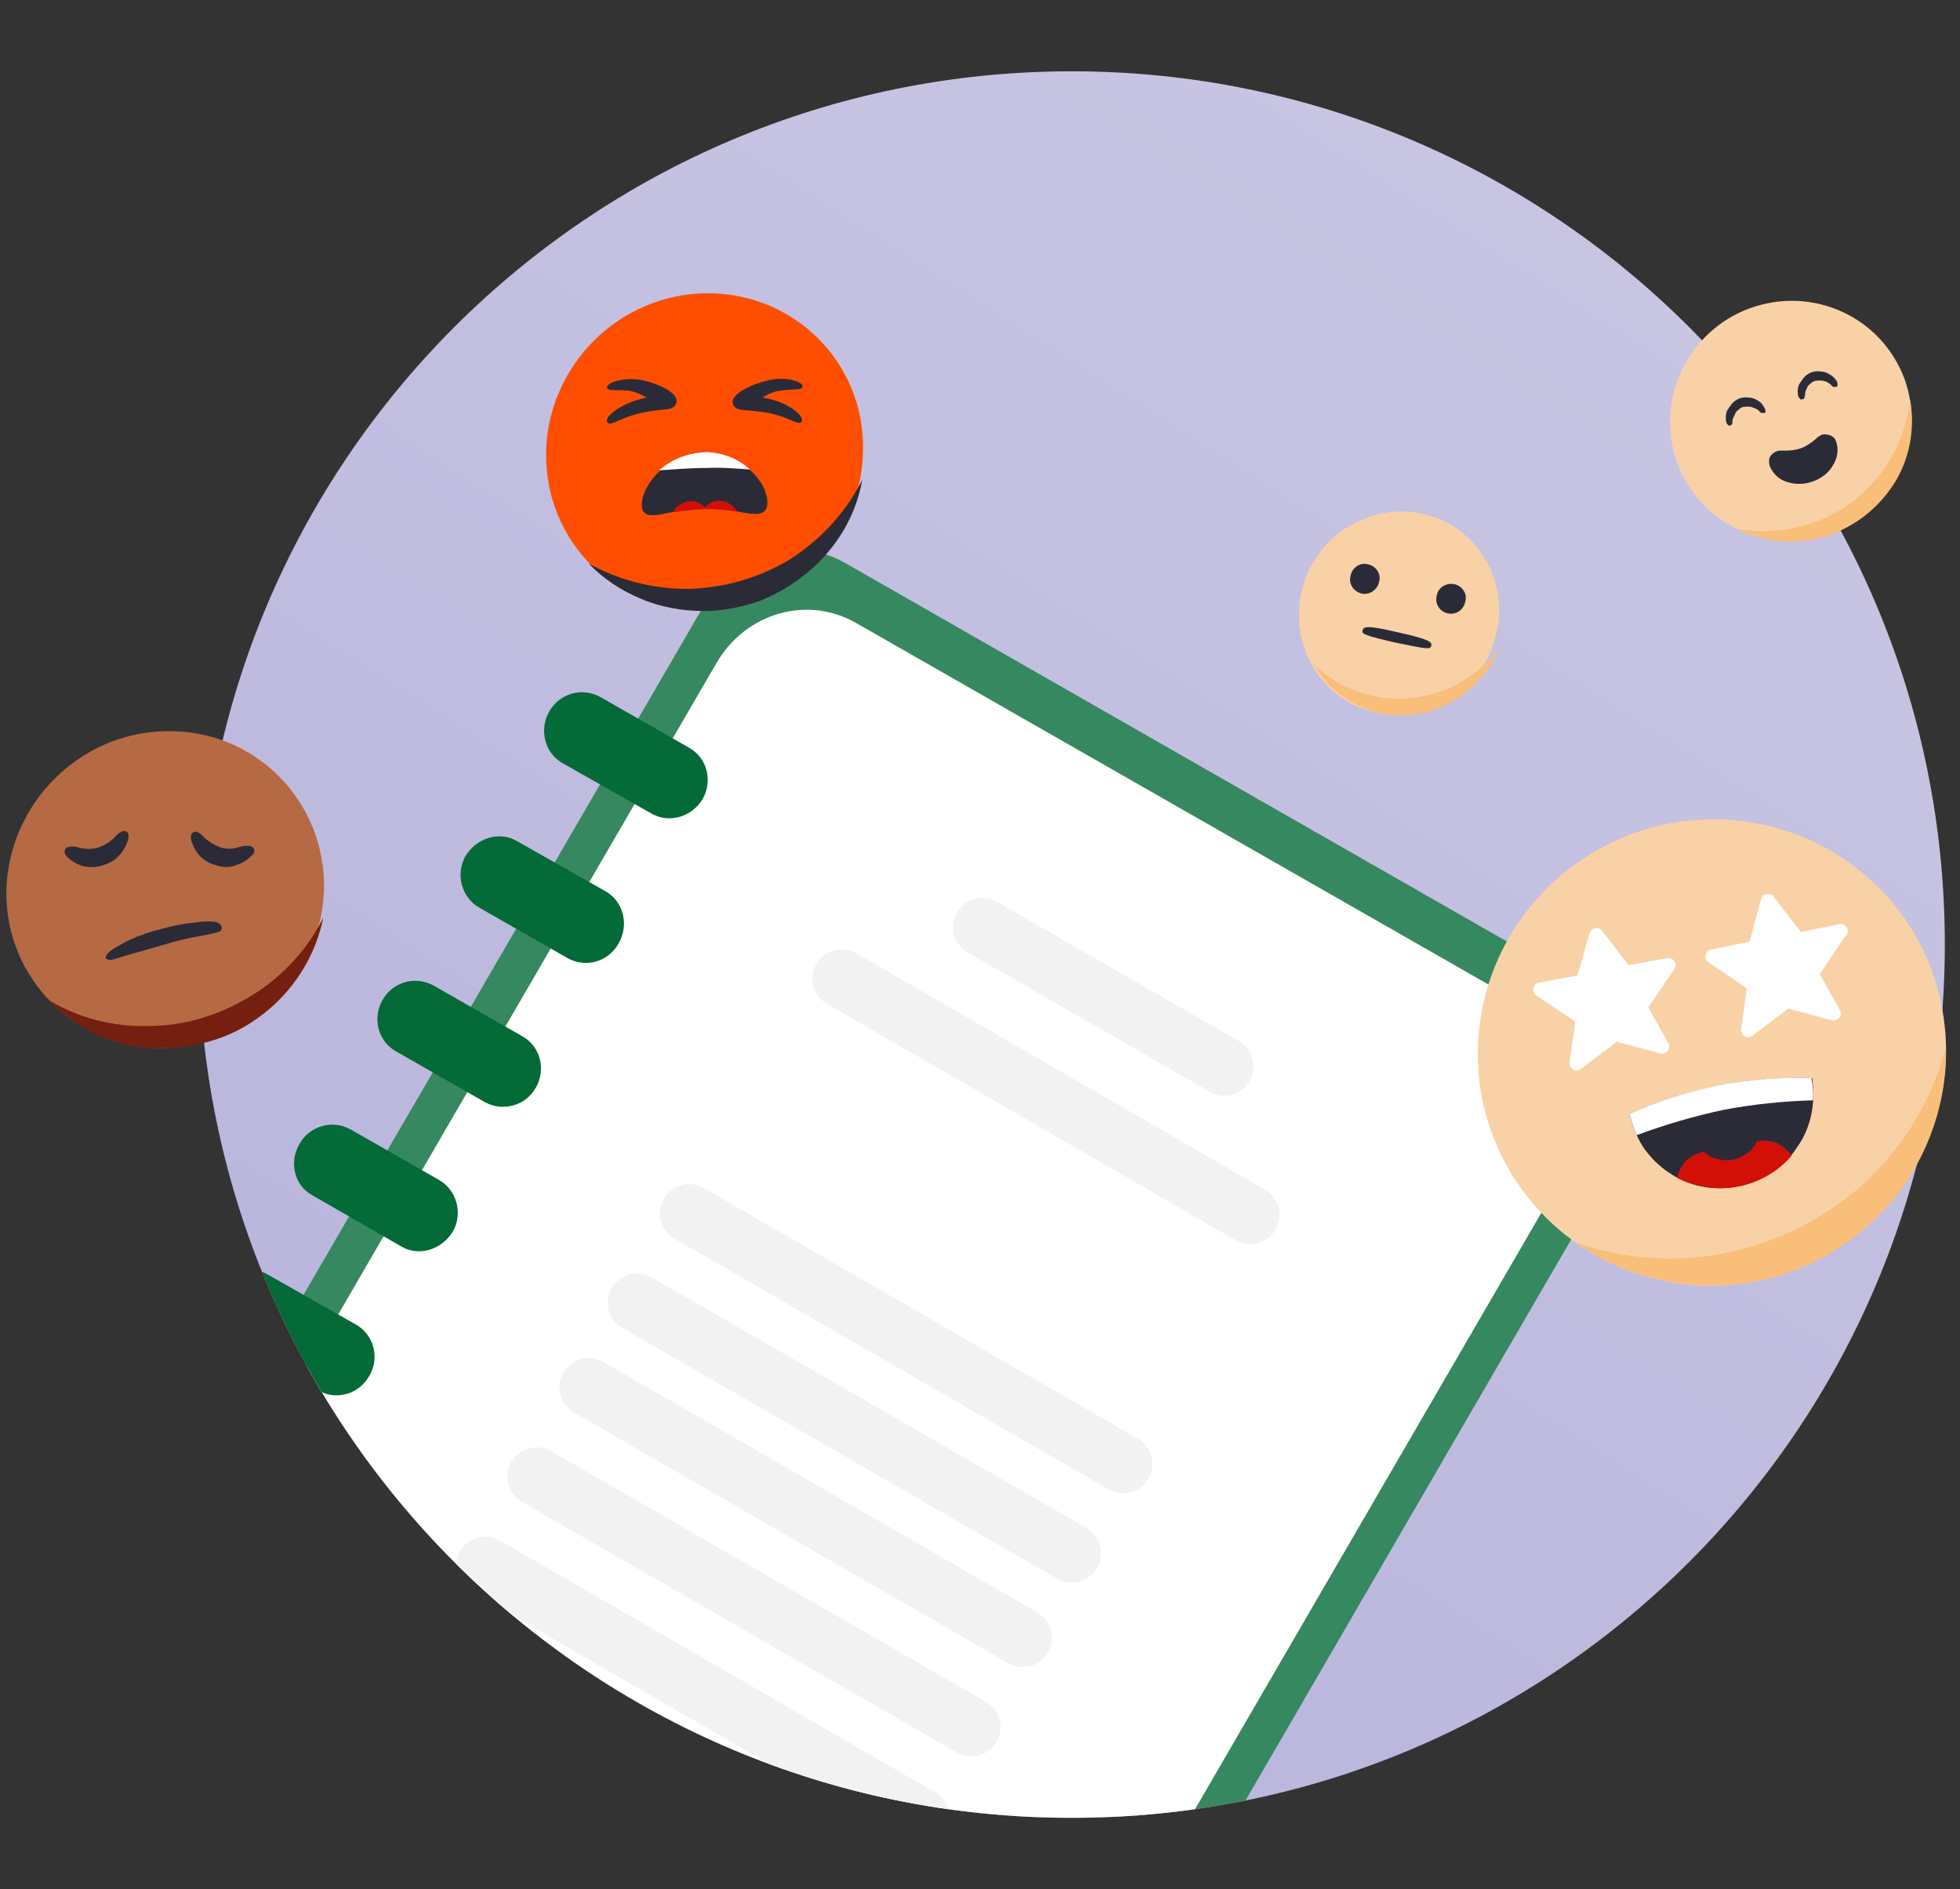 <svg version="1.2" xmlns="http://www.w3.org/2000/svg" viewBox="0 0 248 239" width="248" height="239">
	<rect x="0" y="0" width="248" height="239" fill="#333333" stroke="none"/>
	<title>icon_therapieverlauf-svg</title>
	<defs>
		<clipPath clipPathUnits="userSpaceOnUse" id="cp1">
			<path d="m135.6 229.97c61.02 0 110.48-49.47 110.48-110.48 0-61.01-49.46-110.47-110.48-110.47-61.01 0-110.47 49.46-110.47 110.47 0 61.02 49.46 110.48 110.47 110.48z"/>
		</clipPath>
		<linearGradient id="g1" x2="1" gradientUnits="userSpaceOnUse" gradientTransform="matrix(-274.326,429.431,-530.903,-339.147,402.809,-87.993)">
			<stop offset="0" stop-color="#d6d4ea"/>
			<stop offset="1" stop-color="#b3afd9"/>
		</linearGradient>
		<clipPath clipPathUnits="userSpaceOnUse" id="cp2">
			<path d="m135.6 229.97c61.02 0 110.48-49.47 110.48-110.48 0-61.01-49.46-110.47-110.48-110.47-61.01 0-110.47 49.46-110.47 110.47 0 61.02 49.46 110.48 110.47 110.48z"/>
		</clipPath>
	</defs>
	<style>
		.s0 { fill: url(#g1) } 
		.s1 { fill: #368860 } 
		.s2 { fill: #ffffff } 
		.s3 { fill: #046a38 } 
		.s4 { fill: none;stroke: #f2f2f2;stroke-linecap: round;stroke-width: 7.4 } 
		.s5 { fill: #f8d2a6 } 
		.s6 { fill: #f8be7a } 
		.s7 { fill: #2b2b38 } 
		.s8 { fill: #b56a43 } 
		.s9 { fill: #751f10 } 
		.s10 { fill: #2b2b38;stroke: #2b2b38;stroke-width: .7 } 
		.s11 { fill: #ffffff;stroke: #ffffff;stroke-linecap: round;stroke-linejoin: round;stroke-width: 1.8 } 
		.s12 { fill: #d21008 } 
		.s13 { fill: #ff4e00 } 
	</style>
	<g id="Clip-Path" clip-path="url(#cp1)">
		<g>
			<path class="s0" d="m-45.7 8.8h632.8v220.2l-632.8 1.2z"/>
		</g>
	</g>
	<g id="Clip-Path" clip-path="url(#cp2)">
		<g>
			<path class="s1" d="m202.2 125.7l-95.3-54.5c-6.1-3.5-14-1.2-17.6 5l-86.1 148.2c-3.6 6.3-1.6 14.1 4.5 17.6l95.3 54.5c6.1 3.5 14 1.2 17.6-5l86.1-148.3c3.6-6.2 1.6-14.1-4.5-17.6z"/>
			<path class="s2" d="m194.9 128.3l-86.6-49.5c-6.1-3.5-13.9-1.3-17.6 5l-79.8 137.4c-3.6 6.2-1.7 14.1 4.5 17.6l86.6 49.5c6 3.5 13.9 1.2 17.6-5l79.8-137.4c3.6-6.3 1.6-14.2-4.5-17.6z"/>
			<path class="s3" d="m76.7 112.8l-11.3-6.4c-2.2-1.3-5.1-0.4-6.5 1.9-1.3 2.3-0.5 5.2 1.7 6.5l11.2 6.4c2.3 1.3 5.2 0.5 6.5-1.9 1.3-2.3 0.6-5.2-1.6-6.5z"/>
			<path class="s3" d="m87.2 94.6l-11.2-6.4c-2.3-1.3-5.2-0.5-6.5 1.8-1.3 2.3-0.6 5.2 1.6 6.5l11.3 6.4c2.2 1.3 5.1 0.5 6.5-1.8 1.3-2.3 0.6-5.2-1.7-6.5z"/>
			<path class="s3" d="m66.1 131.1l-11.2-6.4c-2.3-1.3-5.2-0.5-6.5 1.8-1.3 2.3-0.6 5.2 1.7 6.5l11.2 6.4c2.3 1.3 5.2 0.5 6.5-1.8 1.3-2.3 0.6-5.2-1.7-6.5z"/>
			<path class="s3" d="m55.6 149.3l-11.2-6.4c-2.3-1.3-5.2-0.5-6.5 1.8-1.4 2.4-0.6 5.3 1.6 6.5l11.3 6.5c2.2 1.3 5.1 0.4 6.5-1.9 1.3-2.3 0.5-5.2-1.7-6.5z"/>
			<path class="s3" d="m45.1 167.6l-11.3-6.4c-2.2-1.3-5.1-0.5-6.5 1.8-1.3 2.3-0.5 5.2 1.7 6.5l11.3 6.4c2.2 1.3 5.1 0.5 6.4-1.8 1.4-2.3 0.6-5.2-1.6-6.5z"/>
			<path class="s3" d="m34.5 185.8l-11.2-6.4c-2.3-1.3-5.2-0.5-6.5 1.8-1.3 2.3-0.6 5.2 1.7 6.5l11.2 6.5c2.3 1.3 5.2 0.4 6.5-1.9 1.3-2.3 0.6-5.2-1.7-6.5z"/>
			<path class="s3" d="m24 204.1l-11.2-6.5c-2.3-1.3-5.2-0.4-6.5 1.9-1.4 2.3-0.6 5.2 1.6 6.5l11.3 6.4c2.2 1.3 5.1 0.5 6.4-1.8 1.4-2.3 0.6-5.2-1.6-6.5z"/>
			<path fill-rule="evenodd" class="s4" d="m87.2 153.5l54.9 31.7"/>
			<path fill-rule="evenodd" class="s4" d="m67.9 186.8l55 31.7"/>
			<path fill-rule="evenodd" class="s4" d="m61.4 198.1l55 31.8"/>
			<path fill-rule="evenodd" class="s4" d="m54.9 209.5l54.9 31.7"/>
			<path fill-rule="evenodd" class="s4" d="m74.5 175.5l54.9 31.7"/>
			<path fill-rule="evenodd" class="s4" d="m124.3 117.3l30.6 17.6"/>
			<path fill-rule="evenodd" class="s4" d="m106.5 123.8l51.7 29.9"/>
			<path fill-rule="evenodd" class="s4" d="m80.6 164.8l55 31.7"/>
			<path fill-rule="evenodd" class="s4" d="m48.7 220.2l54.9 31.7"/>
		</g>
	</g>
	<path class="s5" d="m174 90.1c6.8 1.5 13.7-2.9 15.3-9.8 1.7-7-2.5-13.8-9.3-15.3-6.8-1.5-13.7 2.9-15.3 9.8-1.6 6.9 2.5 13.8 9.3 15.3z"/>
	<path class="s6" d="m174.5 90.2c-1.8-0.4-3.4-1.2-4.9-2.3-1.4-1-2.5-2.4-3.4-3.9 2.1 2 4.6 3.4 7.4 4 2.9 0.7 6 0.4 8.9-0.6 2.8-1.1 5.3-2.9 7.1-5.2-1.2 2.9-3.4 5.2-6.1 6.7-1.4 0.7-2.8 1.2-4.3 1.5q-2.4 0.3-4.7-0.2z"/>
	<path class="s7" d="m183.2 77.6c1 0.2 2-0.4 2.2-1.5 0.3-1-0.4-2-1.4-2.2-1-0.2-2 0.4-2.2 1.4-0.3 1.1 0.4 2.1 1.4 2.3z"/>
	<path class="s7" d="m172.3 75.1c1 0.2 2-0.5 2.2-1.5 0.3-1-0.4-2-1.4-2.2-1-0.3-2 0.4-2.2 1.4-0.3 1 0.3 2 1.4 2.3z"/>
	<path class="s7" d="m181.1 81.7c-0.1 0.5-0.6 0.4-4.5-0.4-3.9-0.9-4.3-1.1-4.2-1.5 0.1-0.5 0.3-0.8 4.5 0.2 4.2 0.9 4.3 1.3 4.2 1.7z"/>
	<path class="s8" d="m20.7 132.6c11.1-0.2 20.1-9.3 20.3-20.3 0.1-11.1-8.8-20-19.9-19.8-11 0.1-20.1 9.2-20.3 20.3-0.1 11 8.8 19.9 19.9 19.8z"/>
	<path class="s9" d="m20.8 132.6c-2.8 0.1-5.5-0.5-8.1-1.5-2.4-1.1-4.6-2.6-6.4-4.5 3.7 2.2 8 3.3 12.4 3.2 4.7 0 9.2-1.4 13.2-3.9 3.9-2.4 7-5.8 9-9.8-0.9 4.5-3.4 8.7-7 11.7-1.8 1.5-3.8 2.7-6 3.5-2.3 0.8-4.7 1.3-7.1 1.3z"/>
	<path class="s10" d="m12.7 107.5c-0.9 0.3-1.8 0.3-2.7 0.1-0.9-0.3-1.9-0.2-1.3 0.5q0.8 0.8 1.8 1.1c0.7 0.2 1.5 0.2 2.2 0 0.7-0.2 1.5-0.5 2-1.1 0.6-0.6 1-1.3 1.2-2.1 0.2-1.2-1 0-1 0-0.6 0.7-1.4 1.2-2.2 1.5z"/>
	<path class="s10" d="m27.7 107.5c0.8 0.3 1.8 0.3 2.6 0 1-0.3 2-0.2 1.3 0.5-0.5 0.5-1.1 0.9-1.8 1.1-0.7 0.3-1.4 0.3-2.1 0.1-0.8-0.2-1.5-0.5-2.1-1.1-0.5-0.5-0.9-1.3-1.1-2-0.1-1.2 1 0 1 0 0.6 0.6 1.4 1.1 2.2 1.4z"/>
	<path class="s7" d="m28 117.7c0 0.2-1.5 0.5-2.6 0.7q-2.4 0.4-4.6 1.1c-3.2 0.9-4.9 1.4-5.9 1.7-1.1 0.4-1.4 0.2-1.5 0-0.1-0.2 0.2-0.7 1-1.2q1-0.6 2-1.1 2-0.9 4.1-1.4 2.1-0.6 4.2-0.8 1.2-0.2 2.3-0.1c1.1 0.1 1.2 0.9 1 1z"/>
	<path class="s5" d="m222.2 162.1c16-3.2 26.6-18.7 23.5-34.7-3-15.9-18.5-26.3-34.6-23.2-16.1 3.2-26.6 18.6-23.6 34.6 3.1 16 18.6 26.4 34.7 23.3z"/>
	<path class="s6" d="m222.2 162.1c-4 0.7-8.1 0.7-12.1-0.2-3.9-0.8-7.5-2.4-10.7-4.7 6.1 2.1 12.6 2.6 18.9 1.3 6.7-1.3 12.9-4.5 17.9-9.1 4.8-4.6 8.3-10.4 10-16.8 0.1 6.9-2.2 13.6-6.5 19-2.2 2.6-4.8 4.9-7.7 6.7-3 1.8-6.3 3.1-9.8 3.8z"/>
	<path class="s11" d="m211.1 122.1l-3.6 5.3 2.8 5-5.9-1.6-4.9 3.7 0.8-5.7-5.4-3.6 5.4-1 1.7-5.9 3.7 4.8z"/>
	<path class="s11" d="m232.8 117.8l-3.6 5.4 2.8 5-5.9-1.6-4.9 3.7 0.8-5.7-5.3-3.6 5.4-1.1 1.6-5.9 3.8 4.9 5.4-1.1z"/>
	<path class="s7" d="m229.3 136.4c0.2 1.5 0.2 3-0.1 4.5-0.3 1.5-0.9 3-1.8 4.2-0.8 1.3-1.9 2.4-3.2 3.2-1.3 0.9-2.8 1.5-4.3 1.8-1.5 0.3-3 0.3-4.6 0-1.5-0.3-2.9-0.9-4.2-1.8-1.2-0.8-2.3-1.9-3.2-3.2-0.8-1.3-1.4-2.7-1.7-4.2q5.5-2.4 11.3-3.6c3.9-0.7 7.8-1 11.8-0.9z"/>
	<path class="s12" d="m222.3 144.4c0.9-0.2 1.7-0.1 2.5 0.2 0.8 0.4 1.4 0.9 1.9 1.6-1.7 2-4.1 3.4-6.8 3.9-2.6 0.5-5.3 0.1-7.7-1.1 0.2-0.8 0.6-1.6 1.2-2.2 0.6-0.6 1.3-0.9 2.2-1.1 0.5 0.5 1.1 0.8 1.7 0.9q1 0.3 2 0.1c0.6-0.1 1.2-0.4 1.8-0.8q0.8-0.6 1.2-1.5z"/>
	<path class="s2" d="m206.2 140.9q5.4-2.4 11.2-3.6 5.9-1.1 11.8-0.9 0.3 1.4 0.2 2.8c-3.8 0.1-7.6 0.5-11.3 1.2q-5.6 1.2-11 3.2-0.6-1.3-0.9-2.7z"/>
	<path class="s5" d="m231.8 67.5c7.9-2.9 12-11.6 9.2-19.5-2.9-7.9-11.6-11.9-19.6-9-7.9 2.9-12 11.6-9.2 19.5 2.9 7.9 11.6 11.9 19.6 9z"/>
	<path class="s6" d="m231.8 67.6c-2 0.7-4.1 1-6.2 0.9-2-0.2-4-0.7-5.8-1.6 3.3 0.6 6.6 0.3 9.7-0.8 3.4-1.2 6.3-3.4 8.4-6.1 2.1-2.8 3.4-6 3.8-9.4 0.6 3.5 0 7.1-1.8 10.2q-1.4 2.3-3.4 4c-1.4 1.2-3 2.1-4.7 2.8z"/>
	<path class="s7" d="m223.2 52.3c0.2-0.1 0.3-0.3 0-0.8-0.2-0.4-0.5-0.7-0.9-0.9q-0.5-0.3-1.1-0.3-0.5-0.1-1.1 0.1-0.5 0.2-0.9 0.6-0.4 0.5-0.7 1-0.2 0.6-0.1 1.3l0.1 0.3c0.1 0.1 0.1 0.1 0.2 0.2 0.1 0.1 0.1 0.1 0.2 0q0.2 0 0.2-0.1c0.1-0.1 0.1-0.1 0.1-0.2q0-0.1 0-0.1 0-0.1 0-0.2 0.1-0.4 0.3-0.7 0.1-0.4 0.4-0.6 0.3-0.3 0.6-0.4c0.5-0.1 1-0.1 1.4 0.1 0.3 0.1 0.5 0.2 0.7 0.4 0.2 0.3 0.4 0.3 0.6 0.2z"/>
	<path class="s7" d="m232.3 49c0.2-0.1 0.3-0.3 0.1-0.8q-0.4-0.6-1-0.9-0.5-0.3-1-0.3-0.6-0.1-1.2 0.1-0.5 0.2-0.9 0.6-0.4 0.5-0.7 1-0.2 0.6-0.1 1.3l0.1 0.3c0.1 0.1 0.2 0.1 0.2 0.2 0.1 0.1 0.1 0.1 0.2 0q0.2 0 0.3-0.1c0-0.1 0.1-0.1 0-0.2q0-0.1 0.1-0.1 0-0.1 0-0.2 0-0.4 0.2-0.7 0.1-0.4 0.4-0.6 0.3-0.3 0.6-0.4c0.5-0.1 1-0.1 1.5 0.1 0.2 0.1 0.4 0.2 0.6 0.4 0.2 0.3 0.4 0.3 0.6 0.2z"/>
	<path class="s7" d="m229.2 60.3c-2 0.7-4 0-4.6-1.7l-0.4-1 1.1 0.1c0 0 1.5 0.1 2.8-0.3 1.3-0.5 2.4-1.6 2.4-1.6l0.8-0.7 0.4 1c0.5 1.6-0.6 3.5-2.5 4.2z"/>
	<path fill-rule="evenodd" class="s7" d="m230.5 55q0.4-0.1 0.8 0c0.5 0.1 0.9 0.4 1 0.8 0.4 1 0.2 2.2-0.4 3.1-0.5 0.9-1.4 1.6-2.5 2-1.1 0.4-2.2 0.4-3.2 0.1-1.1-0.3-1.9-1.1-2.3-2.1-0.1-0.5-0.1-1 0.2-1.3 0.3-0.4 0.8-0.6 1.2-0.6 0.1 0 1.5 0.1 2.6-0.3 1.1-0.4 2.1-1.4 2.1-1.4q0.3-0.2 0.5-0.3zm-5.3 3.4c0.5 1.3 2.2 1.8 3.7 1.2 1.6-0.6 2.6-2.1 2.1-3.3 0 0-1.2 1.2-2.6 1.7-1.5 0.5-3.2 0.4-3.2 0.4z"/>
	<path class="s13" d="m88.9 77.2c11.1-0.1 20.2-9.2 20.3-20.3 0.2-11-8.7-19.9-19.8-19.8-11.1 0.1-20.2 9.2-20.3 20.3-0.1 11.1 8.8 20 19.8 19.8z"/>
	<path class="s7" d="m89.1 77.3c-2.8 0-5.6-0.5-8.1-1.6-2.4-1-4.7-2.5-6.5-4.4 3.8 2.1 8.1 3.2 12.5 3.2 4.6-0.1 9.2-1.4 13.2-3.9 3.8-2.5 6.9-5.9 8.9-9.9-0.8 4.6-3.3 8.7-6.9 11.7-1.8 1.5-3.8 2.7-6 3.6-2.3 0.8-4.7 1.3-7.1 1.3z"/>
	<path class="s7" d="m89.2 57.3c4.4-0.1 7.9 3.5 7.9 6.3-0.1 2.8-3.6 0.6-8 0.6-4.3 0.1-7.9 2.4-7.9-0.4 0.1-2.8 3.6-6.5 8-6.6z"/>
	<path class="s12" d="m85.2 64.7q0.3-0.6 0.9-0.9 0.6-0.4 1.2-0.4 0.6 0 1.1 0.2 0.4 0.2 0.8 0.6 0.4-0.4 0.9-0.7c0.4-0.1 0.8-0.2 1.2-0.1q0.6 0 1.1 0.4 0.5 0.3 0.8 0.8l-0.1 0.1q-2-0.3-3.9-0.3-2 0.1-3.9 0.4l-0.1-0.1z"/>
	<path class="s2" d="m89.2 57.2c2.1 0 4.2 0.8 5.7 2.2-1.5-0.1-3.4-0.3-5.5-0.2-2.2 0-4.4 0.2-6 0.3 1.6-1.4 3.6-2.2 5.8-2.3z"/>
	<path class="s7" d="m76.8 49c0-0.6 1.9-1.2 3.8-1 1.9 0.2 5.2 1.5 5 2.8-0.2 1.3-1.5 0.8-4.3 1.4-2.8 0.6-3.9 1.7-4.4 1.3-0.4-0.4 0.2-1.2 1.8-2.1q1.5-0.8 3.1-1.1-1.1-0.7-2.4-0.9c-1.4-0.1-2.6 0.1-2.6-0.4z"/>
	<path class="s7" d="m101.6 48.9c-0.1-0.6-1.9-1.2-3.8-0.9-1.9 0.3-5.2 1.6-5.1 2.9 0.2 1.3 1.5 0.8 4.3 1.3 2.8 0.5 3.8 1.6 4.4 1.2 0.3-0.4-0.2-1.2-1.8-2.1-0.9-0.5-2-0.8-3.1-1 0.7-0.5 1.5-0.8 2.4-0.9 1.4-0.2 2.7 0 2.6-0.5z"/>
</svg>